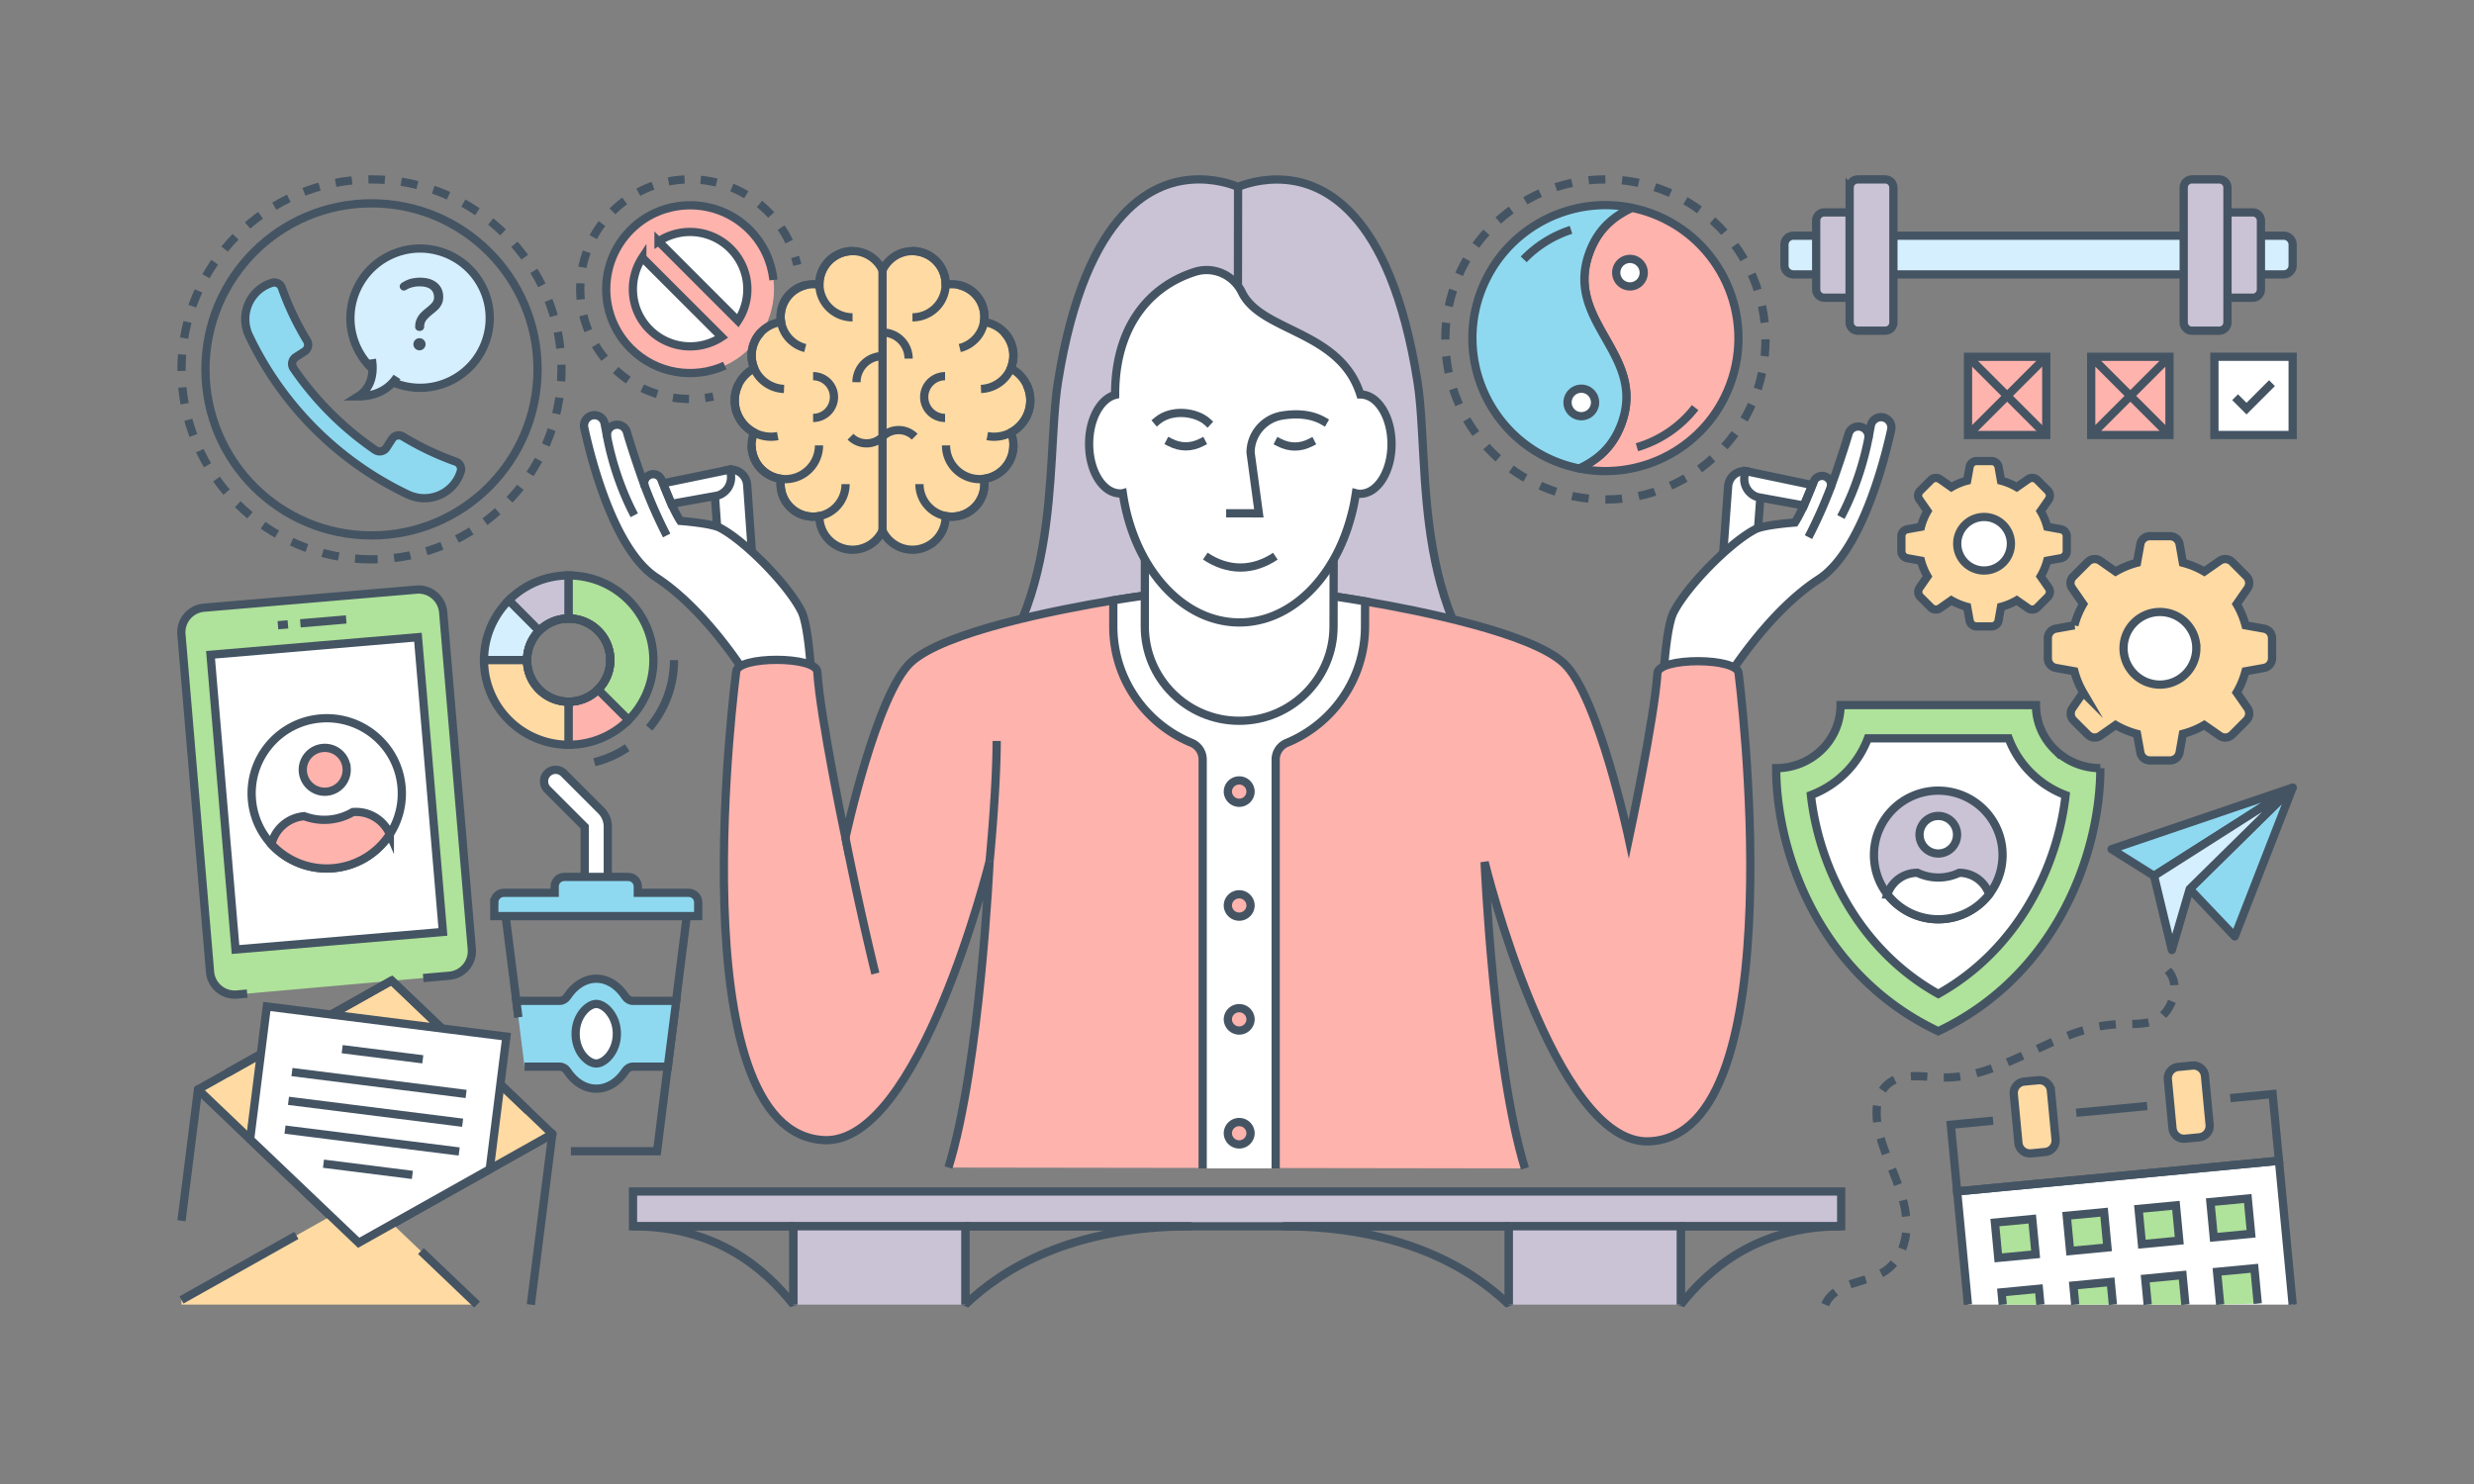 <?xml version="1.0" encoding="utf-8"?>
<svg xmlns="http://www.w3.org/2000/svg" id="Layer_1" style="enable-background:new 0 0 300 180" version="1.1" viewBox="0 0 300 180" x="0" y="0">
  <rect x="0" y="0" width="300" height="180" fill="#808080" stroke="none"/>
  <style>.st0{fill:#ffdaa3;stroke:#445463;stroke-miterlimit:10}.st1{stroke-dasharray:2,2}.st1,.st2,.st4,.st5,.st6,.st7{fill:none;stroke:#445463;stroke-miterlimit:10}.st4,.st5,.st6,.st7{fill:#fff}.st5,.st6,.st7{fill:#d5effe}.st6,.st7{fill:#afe29a}.st7{fill:#feb3ad}.st8{fill:#cac3d5}.st12,.st13,.st17,.st8{stroke:#445463;stroke-miterlimit:10}.st12{fill:none;stroke-linejoin:round}.st13,.st17{fill:#8ed9f0}.st17{fill:none;stroke-linecap:square}.st58{fill:#fff}.st308,.st59,.st78{fill:#ffdaa3;stroke:#445463;stroke-linejoin:round;stroke-miterlimit:10}.st308,.st78{fill:#8ed9f0}.st308{fill:none;stroke-linejoin:bevel}</style>
  <g id="Stress_Management">
    <path class="st6" d="m29.97 120.519-1.25.11a3.004 3.004 0 0 1-3.25-2.74L22 76.949a2.994 2.994 0 0 1 2.73-3.24l25.77-2.19c1.65-.14 3.1 1.09 3.24 2.74l3.47 40.85c.14 1.65-1.08 3.1-2.72 3.24l-3.17.28"/>
    <path class="st8" d="m34.914 75.733-1.211.103M41.979 75.133l-5.556.472"/>
    <path class="st4" d="M27 78.29h25.24v35.878H27z" transform="rotate(-4.841 39.62 96.229)"/>
    <path class="st4" d="M48.694 95.463a9.08 9.08 0 0 1-1.423 5.72 9.112 9.112 0 0 1-6.88 4.124 9.112 9.112 0 0 1-7.476-2.906 9.08 9.08 0 0 1-2.367-5.397c-.426-5.018 3.284-9.427 8.302-9.853 5.018-.426 9.418 3.295 9.844 8.312z"/>
    <path class="st7" d="M42.03 93.143a2.66 2.66 0 0 1-2.42 2.882 2.67 2.67 0 0 1-2.884-2.431c-.124-1.466.967-2.747 2.433-2.872s2.746.956 2.87 2.421zM47.271 101.182a9.112 9.112 0 0 1-6.88 4.125 9.112 9.112 0 0 1-7.476-2.906A4.462 4.462 0 0 1 36.879 99l.01-.001c.939.345 1.951.507 3.002.417a6.895 6.895 0 0 0 2.9-.918 4.471 4.471 0 0 1 4.48 2.685z"/>
    <path class="st4" d="m213.54 59.28-.662 8.972-3.984-.293.66-8.972a1.993 1.993 0 0 1 2.14-1.845 1.993 1.993 0 0 1 1.845 2.139z"/>
    <path class="st58" d="M229.356 51.858c0 .09 0 .179-.026.267-.794 3.587-3.61 14.767-8.793 18.132-6.215 4.024-11.15 12.108-11.15 12.108l-7.673-.342s.327-5.966 1.208-7.721c1.595-3.153 6.781-8.451 9.913-10.088 1.083-.57 4.811-.833 4.811-.833.344-.52.74-1.296 1.11-2.11.358-.827.715-1.678.996-2.378.077-.178.128-.33.192-.483a1.068 1.068 0 0 1 1.4-.609c.547.217.839.829.622 1.388.868-2.34 1.852-5.354 2.185-6.562.153-.547.65-.89 1.197-.889.115 0 .242.013.37.052.584.191.952.79.837 1.4l.307-1.615a1.264 1.264 0 0 1 2.493.284z"/>
    <path class="st2" d="M223.231 62.71c2.071-3.909 2.982-7.714 3.327-9.515a1.232 1.232 0 0 0-.847-1.403 1.229 1.229 0 0 0-1.557.835c-.342 1.21-1.325 4.218-2.19 6.559"/>
    <path class="st4" d="M219.752 58.83c-.271.712-.655 1.601-1.017 2.488l-5.617-1.026a2.296 2.296 0 0 1-1.599-2.418c.022-.25.07-.485.175-.732l8.058 1.688z"/>
    <path class="st2" d="m226.558 53.195.308-1.623a1.261 1.261 0 0 1 1.618-.91c.617.2.982.831.843 1.466-.785 3.585-3.6 14.765-8.794 18.13-6.215 4.027-11.146 12.105-11.146 12.105l-7.678-.336s.336-5.975 1.213-7.721c1.59-3.16 6.778-8.456 9.911-10.097 1.082-.567 4.813-.828 4.813-.828.344-.52.74-1.296 1.11-2.11.358-.826.715-1.678.996-2.378.077-.178.128-.33.192-.483a1.068 1.068 0 0 1 1.4-.609c.547.217.839.829.621 1.388a58.326 58.326 0 0 1-2.667 5.963M197.515 101.745a399.084 399.084 0 0 1-3.677 16.47M180.024 104.558s-.825-8.622-.816-14.601"/>
    <path class="st8" d="m185.45 87.153-70.825-.104c14.747-10.554 12.042-30.544 13.678-40.79 3.389-21.07 11.778-24.508 17.11-24.5 2.76.004 4.718.918 4.718.918s1.961-.908 4.722-.904c5.331.007 13.71 3.47 17.038 24.55 1.606 10.25-1.158 30.233 13.558 40.83z"/>
    <path class="st4" d="m150.131 22.677-.025 17.621M86.617 59.095l.634 8.973 3.985-.282-.634-8.973a1.993 1.993 0 0 0-2.134-1.852 1.993 1.993 0 0 0-1.851 2.134z"/>
    <path class="st58" d="M70.822 51.626c0 .09 0 .178.025.267.783 3.59 3.566 14.778 8.74 18.157 6.203 4.042 11.115 12.141 11.115 12.141l7.673-.32s-.31-5.967-1.185-7.724c-1.586-3.158-6.756-8.47-9.884-10.117-1.08-.574-4.808-.847-4.808-.847-.343-.522-.736-1.298-1.104-2.113-.355-.828-.71-1.68-.99-2.381-.075-.178-.126-.331-.19-.484a1.068 1.068 0 0 0-1.398-.612 1.077 1.077 0 0 0-.625 1.385c-.862-2.342-1.838-5.359-2.167-6.568a1.225 1.225 0 0 0-1.194-.892c-.115 0-.242.012-.37.05a1.24 1.24 0 0 0-.841 1.398l-.303-1.616a1.264 1.264 0 0 0-2.494.276z"/>
    <path class="st2" d="M76.915 62.496c-2.06-3.915-2.96-7.723-3.299-9.525a1.232 1.232 0 0 1 .85-1.4 1.229 1.229 0 0 1 1.555.84c.338 1.21 1.313 4.22 2.17 6.564"/>
    <path class="st4" d="M80.405 58.626c.27.713.65 1.603 1.01 2.49l5.62-1.009a2.296 2.296 0 0 0 1.606-2.413 2.372 2.372 0 0 0-.173-.733l-8.063 1.665z"/>
    <path class="st2" d="M80.841 64.95a58.326 58.326 0 0 1-2.65-5.972c-.216-.56.078-1.17.625-1.386.127-.05.267-.076.395-.075.432 0 .839.255 1.004.688.063.153.114.306.19.484.279.7.634 1.553.989 2.38.368.816.761 1.592 1.104 2.114 0 0 3.73.272 4.81.842 3.129 1.65 8.301 6.961 9.881 10.126.873 1.748 1.191 7.725 1.191 7.725l-7.678.313s-4.908-8.092-11.111-12.137c-5.184-3.38-7.966-14.569-8.741-18.156a1.261 1.261 0 0 1 2.463-.549l.303 1.624"/>
    <path class="st7" d="M115.01 141.616c3.861-12.464 4.987-37.141 4.987-37.141s-8.486 34.34-20.05 33.815c-18.054-.828-10.682-56.775-10.682-56.775.003-1.985 9.851-1.97 9.848.015.323 5.37 3.406 20.082 3.406 20.082s3.766-17.413 7.932-21.275c4.052-3.747 18.026-6.437 24.555-7.521 2.074-.34 3.398-.517 3.398-.517l23.31.034s1.5.206 3.816.604c6.678 1.142 20.16 3.834 24.112 7.516 4.155 3.875 7.87 21.298 7.87 21.298s3.126-14.704 3.465-20.072c.003-1.985 9.85-1.97 9.848.014 0 0 7.208 55.969-10.847 56.744-11.567.492-19.952-33.874-19.952-33.874s1.063 24.68 4.887 37.155"/>
    <path class="st2" d="M102.516 101.606a399.056 399.056 0 0 0 3.629 16.481M119.998 104.47s.851-8.62.86-14.599"/>
    <path class="st4" d="M145.836 141.718V92.12c0-.892-.541-1.69-1.366-2.029-5.563-2.288-9.48-7.764-9.47-14.136v-3.138c2.082-.341 3.403-.517 3.403-.517l23.31.033s1.498.209 3.821.605l-.01 3.061c-.01 6.361-3.928 11.816-9.471 14.102a2.195 2.195 0 0 0-1.364 2.028v49.589"/>
    <path class="st7" d="M151.644 96.031a1.377 1.377 0 0 1-2.753 0c0-.76.617-1.37 1.377-1.37s1.376.61 1.376 1.37zM151.644 109.844a1.377 1.377 0 0 1-2.753 0c0-.76.617-1.37 1.377-1.37s1.376.61 1.376 1.37zM151.644 123.656a1.377 1.377 0 0 1-2.753 0c0-.76.617-1.37 1.377-1.37s1.376.61 1.376 1.37zM151.644 137.47a1.377 1.377 0 0 1-2.753 0c0-.76.617-1.372 1.377-1.372s1.376.611 1.376 1.371z"/>
    <path class="st4" d="m138.82 75.964.019-12.943 22.889.034-.02 12.943c-.008 6.32-5.14 11.437-11.46 11.427-6.321-.009-11.438-5.14-11.428-11.461z"/>
    <path class="st4" d="M164.956 47.845c.534 0 1.043.18 1.5.486 1.348.93 2.286 3.057 2.282 5.55-.005 3.334-1.714 6.016-3.8 6.013a1.83 1.83 0 0 1-.522-.064c-.14.916-.308 1.806-.55 2.67-1.959 7.581-7.323 13.006-13.596 12.997-6.998-.01-12.815-6.75-14.113-15.67-.089.025-.19.025-.305.025-2.112-.003-3.788-2.69-3.783-6.024.005-3.003 1.37-5.456 3.152-5.925v-.102c.012-8.062 4.022-13.011 9.656-14.82 2.26-.726 4.686.354 5.725 2.487 2.36 4.84 11.892 4.585 14.354 12.377z"/>
    <path class="st12" d="M146.156 67.45c1.31.886 2.766 1.386 4.253 1.388 1.482.002 2.933-.497 4.243-1.375"/>
    <path class="st17" d="M155.106 53.67c1.274.653 2.55.654 3.826.005M146.405 51.175c-1.307-1.2-4.297-1.628-6.072-.135M145.7 53.656c-1.277.649-2.552.647-3.826-.006"/>
    <path class="st17" d="M160.482 51.07c-1.557-.894-3.398-.925-4.996-.668a4.56 4.56 0 0 0-3.839 4.493l1 7.37-3.463-.005"/>
    <path class="st8" d="M76.759 144.521h146.504v4.221H76.759z"/>
    <path class="st308" d="M144.467 148.739c-14.587 0-22.943 5.216-27.407 9.5v-9.5h27.407zM223.262 148.739c-10.191 0-16.03 5.216-19.45 9.5v-9.5h19.45zM76.759 148.739c10.191 0 16.03 5.216 19.45 9.5v-9.5h-19.45zM155.556 148.739c14.587 0 22.944 5.216 27.408 9.5v-9.5h-27.408z"/>
    <path class="st8" d="M96.216 158.241v-9.503h20.84v9.503M182.964 158.241v-9.503h20.848v9.503"/>
    <path class="st4" d="m238.633 158.241-1.308-13.735 39.024-3.716 1.662 17.451"/>
    <path class="st2" d="m241.686 135.933-5.13.489.77 8.09 39.024-3.717-.77-8.09-5.132.489M260.368 134.154l-8.602.819"/>
    <path class="st6" d="M268.231 145.576h4.548v4.299h-4.548z" transform="rotate(-5.44 270.505 147.726)"/>
    <path class="st6" d="M259.52 146.406h4.548v4.299h-4.548z" transform="rotate(-5.44 261.794 148.555)"/>
    <path class="st6" d="M250.81 147.235h4.548v4.299h-4.548z" transform="rotate(-5.44 253.084 149.385)"/>
    <path class="st6" d="M242.099 148.065h4.548v4.299h-4.548z" transform="rotate(-5.44 244.374 150.214)"/>
    <path class="st6" d="m269.222 158.241-.379-3.977 4.528-.431.408 4.28M260.432 158.241l-.3-3.147 4.528-.432.341 3.58M251.643 158.241l-.22-2.318 4.527-.431.262 2.75M242.854 158.241l-.142-1.488 4.528-.432.182 1.92"/>
    <path class="st0" d="m262.876 130.936.563 5.918a1.4 1.4 0 0 0 1.527 1.262l1.715-.163a1.4 1.4 0 0 0 1.262-1.527l-.564-5.919a1.4 1.4 0 0 0-1.527-1.261l-1.715.163a1.4 1.4 0 0 0-1.261 1.527zM244.193 132.715l.563 5.919a1.4 1.4 0 0 0 1.527 1.261l1.715-.163a1.4 1.4 0 0 0 1.262-1.527l-.564-5.918a1.4 1.4 0 0 0-1.527-1.262l-1.715.163a1.4 1.4 0 0 0-1.261 1.527z"/>
    <path class="st78" d="m278.011 95.532-16.81 10.705-5.15-3.238zM278.011 95.532l-12.485 12.301 5.463 5.747z"/>
    <path d="m261.2 106.237 2.163 8.99 2.163-7.394 12.485-12.3z" style="fill:#d5effe;stroke:#445463;stroke-linejoin:round;stroke-miterlimit:10"/>
    <path class="st12" d="m24.014 132.142 19.485 18.6 23.478-13.198z"/>
    <path class="st12" d="m64.372 158.241 2.605-20.697-42.963-5.402-2.004 15.925"/>
    <path class="st59" d="m24.014 132.142 19.48 18.6 23.483-13.198-19.483-18.607z"/>
    <path class="st2" d="m64.07 134.769-16.575-15.832-19.979 11.235"/>
    <path d="M22.01 158.241h35.835l-10.266-9.795-4.08 2.296-3.392-3.232-18.097 10.164" style="fill:#ffdaa3"/>
    <path class="st12" d="m35.944 149.845-13.934 7.828M57.846 158.241l-6.807-6.498"/>
    <path class="st4" d="m32.355 122.08-2.026 16.106 13.166 12.555 15.889-8.924 2.022-16.085zM51.27 128.487l-9.776-1.23M56.521 132.69l-21.119-2.656M56.1 136.179l-21.119-2.656M55.68 139.669l-21.119-2.656"/>
    <path class="st2" d="m50.006 142.508-10.78-1.359"/>
    <path class="st13" d="m55.865 57.2-.019.055c-.863 2.657-3.867 3.918-6.39 2.72a40.622 40.622 0 0 1-19.258-19.258c-1.198-2.524.063-5.528 2.72-6.391l.056-.018a.964.964 0 0 1 1.205.605 34.687 34.687 0 0 0 3.042 6.4.963.963 0 0 1-.293 1.316l-1.057.683a.973.973 0 0 0-.284 1.36 37.935 37.935 0 0 0 9.913 9.913.973.973 0 0 0 1.36-.283l.683-1.058a.963.963 0 0 1 1.316-.293 34.68 34.68 0 0 0 6.4 3.042.964.964 0 0 1 .606 1.206z"/>
    <circle class="st5" cx="50.939" cy="38.592" r="8.446" transform="rotate(-25.626 50.939 38.592)"/>
    <path class="st5" d="M48.139 45.722c-1.008 1.567-2.698 2.356-4.708 2.363 1.475-.92 1.962-2.565 1.674-4.504"/>
    <path d="M50.497 40a.448.448 0 0 1-.154-.341c0-.371.065-.697.197-.978s.287-.513.465-.699a7.5 7.5 0 0 1 .71-.637c.314-.248.546-.461.694-.643s.223-.388.223-.62c0-.898-.59-1.348-1.77-1.348-.289 0-.571.035-.848.106s-.521.17-.736.302a.547.547 0 0 1-.31.1.478.478 0 0 1-.346-.149.478.478 0 0 1-.149-.346c0-.19.104-.347.31-.47.338-.215.68-.368 1.027-.459.347-.09.73-.136 1.15-.136.843 0 1.516.21 2.024.631.507.421.761.99.761 1.708 0 .322-.058.605-.173.848-.116.243-.256.45-.42.618-.166.17-.385.361-.657.576-.355.28-.62.534-.798.761s-.266.505-.266.835a.442.442 0 0 1-.16.34.56.56 0 0 1-.384.142.555.555 0 0 1-.39-.141zm-.149 2.276a.716.716 0 0 1-.216-.526.7.7 0 0 1 .216-.513.702.702 0 0 1 .514-.217c.206 0 .382.073.526.217a.7.7 0 0 1 .216.513.716.716 0 0 1-.216.526.713.713 0 0 1-.526.217.702.702 0 0 1-.514-.217z" style="fill:#445463"/>
    <path class="st1" d="M45.054 67.846c-12.707 0-23.044-10.337-23.044-23.043s10.337-23.044 23.044-23.044c12.7 0 23.034 10.337 23.034 23.044S57.755 67.846 45.054 67.846z"/>
    <path class="st2" d="M65.185 44.803c0 11.12-9.01 20.14-20.131 20.14-11.13 0-20.14-9.02-20.14-20.14 0-11.121 9.01-20.141 20.14-20.141 11.12 0 20.131 9.02 20.131 20.14z"/>
    <path class="st4" d="M72.301 108.103a1.4 1.4 0 0 0 1.402-1.402v-6.418c0-.748-.292-1.452-.821-1.982l-4.517-4.517a1.401 1.401 0 1 0-1.982 1.982l4.517 4.517v6.418a1.4 1.4 0 0 0 1.401 1.402z"/>
    <path class="st2" d="m62.86 123.389-.25-1.99-1.3-10.29h21.97l-1.3 10.29-1 7.98h-.01l-1.29 10.26H69.23"/>
    <path class="st13" d="M59.937 109.452v1.666h24.728v-1.666c0-.639-.518-1.157-1.157-1.157h-6.167v-.77c0-.64-.518-1.158-1.157-1.158h-7.765c-.64 0-1.157.519-1.157 1.158v.77h-6.168c-.639 0-1.157.518-1.157 1.157z"/>
    <path d="m82 121.399-1.02 7.98h-4.22c-.38 0-.71.2-.92.52-.87 1.33-2.13 2.15-3.53 2.15-1.41 0-2.66-.82-3.53-2.15-.21-.32-.54-.52-.92-.52h-4.25l-1-7.98h5.25c.38 0 .71-.21.92-.52.87-1.33 2.12-2.17 3.53-2.17 1.4 0 2.65.84 3.52 2.17.21.31.54.52.92.52H82z" style="fill:#8ed9f0"/>
    <path class="st2" d="m62.86 123.389-.25-1.99h5.25c.38 0 .71-.21.92-.52.87-1.33 2.12-2.17 3.53-2.17 1.4 0 2.65.84 3.52 2.17.21.31.54.52.92.52H82l-1.02 7.98h-4.22c-.38 0-.71.2-.92.52-.87 1.33-2.13 2.15-3.53 2.15-1.41 0-2.66-.82-3.53-2.15-.21-.32-.54-.52-.92-.52h-4.25"/>
    <path class="st4" d="M72.309 128.996c-1.024 0-2.509-1.404-2.509-3.607 0-2.176 1.51-3.62 2.509-3.62.993 0 2.493 1.444 2.493 3.62 0 2.169-1.5 3.607-2.493 3.607z"/>
    <path class="st5" d="M65.392 76.505c-.91.91-1.48 2.17-1.48 3.56h-5.22c0-2.83 1.15-5.4 3.01-7.26l3.69 3.7z"/>
    <path class="st8" d="M68.962 69.795v5.23c-1.4 0-2.65.57-3.56 1.48h-.01l-3.69-3.7c1.85-1.86 4.42-3.01 7.26-3.01z"/>
    <path class="st0" d="M68.962 85.115v5.22a10.26 10.26 0 0 1-10.27-10.27h5.22c0 2.79 2.26 5.05 5.05 5.05z"/>
    <path class="st7" d="M76.222 87.325v.01c-1.86 1.85-4.42 3-7.26 3v-5.22c1.39 0 2.65-.56 3.56-1.48l3.7 3.69z"/>
    <path class="st2" d="M72.073 92.45a12.655 12.655 0 0 0 3.987-1.761M78.72 88.289c1.95-2.3 3.01-5.18 3.01-8.22"/>
    <path class="st6" d="M79.232 80.065c0 2.84-1.15 5.4-3.01 7.26l-3.7-3.69v-.01c.92-.91 1.48-2.17 1.48-3.56 0-2.78-2.26-5.04-5.04-5.04v-5.23c5.67 0 10.27 4.6 10.27 10.27z"/>
    <path class="st2" d="M74.002 80.065c0 2.79-2.26 5.05-5.04 5.05-2.79 0-5.05-2.26-5.05-5.05a5.044 5.044 0 0 1 10.09 0z"/>
    <path class="st2" d="M74.002 80.065c0 2.79-2.26 5.05-5.04 5.05-2.79 0-5.05-2.26-5.05-5.05a5.044 5.044 0 0 1 10.09 0zM63.922 80.065h-.01"/>
    <path d="M209.779 46.676c-2.81 7.507-10.663 11.69-18.282 10.149 2.13-1.008 4.015-2.483 5.098-5.369 3.203-8.524-7.04-12.361-3.837-20.895 1.083-2.876 2.969-4.342 5.107-5.36.83.169 1.662.402 2.474.71 8.328 3.119 12.567 12.437 9.44 20.765z" style="fill:#feb3ad;stroke:#445463;stroke-linejoin:round;stroke-miterlimit:10"/>
    <path class="st12" d="M198.497 54.248a13.933 13.933 0 0 0 7.057-4.803"/>
    <path class="st78" d="M196.595 51.456c-1.083 2.886-2.969 4.36-5.098 5.369a16.213 16.213 0 0 1-2.483-.71c-8.328-3.118-12.567-12.436-9.44-20.764 2.81-7.507 10.672-11.7 18.291-10.15-2.138 1.018-4.024 2.484-5.107 5.36-3.203 8.534 7.04 12.371 3.837 20.895z"/>
    <path class="st12" d="M190.503 27.878a13.973 13.973 0 0 0-5.735 3.58"/>
    <path class="st4" d="M199.185 33.733a1.668 1.668 0 0 1-3.12-1.17 1.668 1.668 0 1 1 3.12 1.17zM193.283 49.474a1.668 1.668 0 0 1-3.12-1.17 1.668 1.668 0 1 1 3.12 1.17z"/>
    <path d="M214.088 41.177c0 10.725-8.683 19.408-19.408 19.408-10.735 0-19.419-8.683-19.419-19.408 0-10.735 8.684-19.418 19.42-19.418 10.724 0 19.407 8.683 19.407 19.418z" style="fill:none;stroke:#445463;stroke-miterlimit:10;stroke-dasharray:2.033,2.033"/>
    <path d="M254.69 93.172c0 10.475-5.41 25.175-19.654 31.908-14.243-6.733-19.653-21.433-19.653-31.908 2.15 0 4.109-.858 5.52-2.24a7.556 7.556 0 0 0 2.287-5.405h23.694c0 2.106.876 4.024 2.287 5.405a7.88 7.88 0 0 0 5.52 2.24z" style="fill:#afe29a"/>
    <path class="st2" d="M254.69 93.172c0 10.475-5.41 25.175-19.654 31.908-14.243-6.733-19.653-21.433-19.653-31.908 2.15 0 4.109-.858 5.52-2.24a7.556 7.556 0 0 0 2.287-5.405h23.694c0 2.106.876 4.024 2.287 5.405a7.88 7.88 0 0 0 5.52 2.24z"/>
    <path class="st4" d="M235.037 120.551c-9.568-5.34-14.464-15.296-15.442-24.108a11.834 11.834 0 0 0 4.127-2.631 11.655 11.655 0 0 0 2.776-4.256h17.077a11.644 11.644 0 0 0 2.774 4.254 11.86 11.86 0 0 0 4.129 2.633c-.977 8.811-5.873 18.769-15.441 24.108z"/>
    <path class="st8" d="M242.832 103.705c0 1.797-.607 3.459-1.628 4.775-1.434 1.84-3.662 3.02-6.167 3.02s-4.733-1.18-6.168-3.02a7.774 7.774 0 0 1-1.628-4.775 7.795 7.795 0 0 1 7.796-7.804 7.795 7.795 0 0 1 7.795 7.804z"/>
    <path class="st4" d="M237.315 101.243a2.277 2.277 0 0 1-2.273 2.283 2.277 2.277 0 1 1 0-4.556 2.268 2.268 0 0 1 2.273 2.273zM241.204 108.48c-1.434 1.84-3.662 3.02-6.167 3.02s-4.733-1.18-6.168-3.02a3.82 3.82 0 0 1 3.628-2.616h.009a5.951 5.951 0 0 0 2.53.574c.912 0 1.78-.21 2.54-.574a3.828 3.828 0 0 1 3.628 2.616z"/>
    <path class="st0" d="M263.14 92.234h-2.438a1.176 1.176 0 0 1-1.163-.974l-.405-2.248a10.543 10.543 0 0 1-2.594-1.069l-1.86 1.301a1.177 1.177 0 0 1-1.508-.13l-1.732-1.73a1.176 1.176 0 0 1-.129-1.508l1.301-1.879a10.29 10.29 0 0 1-1.068-2.576l-2.249-.404a1.19 1.19 0 0 1-.973-1.164v-2.446c0-.569.413-1.06.973-1.155l2.249-.405a10.29 10.29 0 0 1 1.068-2.576l-1.353-1.947a1.094 1.094 0 0 1 .121-1.378l1.792-1.792a1.176 1.176 0 0 1 1.508-.13l1.86 1.302c.81-.466 1.672-.827 2.594-1.069l.405-2.248c.094-.56.585-.974 1.163-.974h2.438c.568 0 1.06.414 1.163.974l.396 2.248c.922.242 1.792.604 2.593 1.069l1.87-1.301a1.176 1.176 0 0 1 1.507.13l1.723 1.73c.405.406.466 1.035.138 1.508l-1.31 1.879c.475.792.828 1.662 1.078 2.576l2.24.404c.568.095.973.586.973 1.155v2.447c0 .568-.405 1.06-.965 1.163l-2.248.405c-.25.913-.603 1.783-1.077 2.576l1.31 1.878a1.177 1.177 0 0 1-.139 1.507l-1.723 1.732a1.176 1.176 0 0 1-1.507.13l-1.87-1.302c-.8.466-1.671.827-2.593 1.069l-.396 2.248a1.19 1.19 0 0 1-1.163.974z"/>
    <path class="st4" d="M261.916 83.038a4.416 4.416 0 0 1-4.412-4.413c0-2.425 1.987-4.394 4.412-4.394 2.426 0 4.413 1.97 4.413 4.394a4.416 4.416 0 0 1-4.413 4.413z"/>
    <path class="st0" d="M241.493 75.983h-1.798a.867.867 0 0 1-.858-.718l-.299-1.659a7.777 7.777 0 0 1-1.913-.788l-1.372.96a.868.868 0 0 1-1.112-.096l-1.278-1.277a.867.867 0 0 1-.095-1.112l.96-1.385a7.59 7.59 0 0 1-.788-1.9l-1.659-.3a.878.878 0 0 1-.718-.857v-1.805c0-.419.305-.781.718-.851l1.659-.299a7.59 7.59 0 0 1 .788-1.9l-.998-1.436a.807.807 0 0 1 .089-1.017l1.322-1.321a.868.868 0 0 1 1.112-.096l1.372.96a7.777 7.777 0 0 1 1.913-.788l.299-1.659a.867.867 0 0 1 .858-.718h1.798c.42 0 .781.305.858.718l.292 1.659c.68.178 1.322.445 1.913.788l1.379-.96a.867.867 0 0 1 1.112.096l1.27 1.277a.868.868 0 0 1 .102 1.112l-.966 1.385c.35.585.61 1.227.795 1.9l1.652.299a.86.86 0 0 1 .718.852v1.804c0 .42-.299.782-.712.858l-1.658.299a7.606 7.606 0 0 1-.795 1.9l.966 1.385a.868.868 0 0 1-.101 1.112l-1.271 1.277a.867.867 0 0 1-1.112.096l-1.38-.96a7.677 7.677 0 0 1-1.912.788l-.292 1.659a.878.878 0 0 1-.858.718z"/>
    <path class="st4" d="M240.59 69.2a3.257 3.257 0 0 1-3.254-3.255c0-1.789 1.466-3.24 3.255-3.24 1.788 0 3.254 1.451 3.254 3.24a3.257 3.257 0 0 1-3.254 3.255z"/>
    <path class="st2" d="M86.488 48.1c-.326.067-.655.123-.986.168"/>
    <path d="M83.548 48.392a13.23 13.23 0 0 1-9.281-3.891 13.242 13.242 0 0 1-3.903-9.43c0-3.557 1.385-6.903 3.903-9.42a13.232 13.232 0 0 1 9.42-3.892c3.556 0 6.902 1.384 9.42 3.892a13.353 13.353 0 0 1 2.992 4.596" style="fill:none;stroke:#445463;stroke-miterlimit:10;stroke-dasharray:1.955,1.955"/>
    <path class="st2" d="M96.418 31.167c.097.32.182.642.255.966"/>
    <path d="M76.488 42.273c-3.969-3.969-3.969-10.426 0-14.394 3.968-3.968 10.425-3.968 14.393 0s3.968 10.425 0 14.393c-3.968 3.969-10.425 3.969-14.393 0z" style="fill:#feb3ad"/>
    <path class="st2" d="M87.893 44.344c-3.755 1.7-8.329 1.007-11.402-2.067-3.976-3.975-3.976-10.427 0-14.403 3.965-3.965 10.427-3.965 14.392 0 1.7 1.7 2.664 3.86 2.906 6.085"/>
    <path class="st4" d="m77.887 31.254 9.62 9.619a6.963 6.963 0 0 1-8.73-.89c-2.374-2.366-2.662-6.03-.89-8.73zM89.482 38.906l-9.628-9.628a6.952 6.952 0 0 1 9.628 9.628z"/>
    <path class="st59" d="M122.571 52.464c.206.48.313 1.006.313 1.563a4.086 4.086 0 0 1-3.577 4.05c.046.213.062.427.062.648a3.948 3.948 0 0 1-3.943 3.942c-.26 0-.519-.023-.763-.076.008.023.008.046.008.069a4.03 4.03 0 0 1-4.027 4.019 4.02 4.02 0 0 1-3.63-2.319 4.02 4.02 0 0 1-3.63 2.319 4.03 4.03 0 0 1-4.026-4.02c0-.022 0-.045.008-.068a3.593 3.593 0 0 1-.763.076 3.948 3.948 0 0 1-3.943-3.942c0-.221.016-.435.061-.648a4.086 4.086 0 0 1-3.576-4.05c0-.557.107-1.083.312-1.563a4.393 4.393 0 0 1-2.364-3.89c0-1.692.961-3.164 2.364-3.896a4.088 4.088 0 0 1 3.264-5.62 2.945 2.945 0 0 1-.06-.641 3.948 3.948 0 0 1 3.942-3.943c.26 0 .519.023.763.076-.008-.022-.008-.045-.008-.068a4.032 4.032 0 0 1 4.026-4.027c1.602 0 2.99.954 3.63 2.326a4.014 4.014 0 0 1 3.63-2.326 4.032 4.032 0 0 1 4.027 4.027c0 .023 0 .046-.008.068.244-.053.504-.076.763-.076a3.948 3.948 0 0 1 3.943 3.943c0 .221-.016.434-.062.64a4.088 4.088 0 0 1 3.264 5.62 4.375 4.375 0 0 1 2.364 3.89c0 1.685-.96 3.165-2.364 3.897z"/>
    <path class="st12" d="M97.647 34.603c-1.71.43-2.987 1.97-2.987 3.81s1.277 3.374 2.987 3.803M92.255 40.328a4.046 4.046 0 0 0-1.113 2.784c0 2.199 1.753 3.98 3.931 4.064M103.382 30.455a4.022 4.022 0 0 0-4.022 4.014 4.03 4.03 0 0 0 4.022 4.022M94.705 58.281c-.017.147-.045.29-.045.442 0 2.171 1.77 3.942 3.942 3.942s3.932-1.77 3.932-3.942M91.142 54.025a4.097 4.097 0 0 0 4.09 4.09 4.09 4.09 0 0 0 4.08-4.09M89.543 46.652a4.369 4.369 0 0 0-.448 1.922 4.408 4.408 0 0 0 4.409 4.398c.276 0 .545-.029.807-.078M116.382 34.603c1.71.43 2.987 1.97 2.987 3.81s-1.278 3.374-2.987 3.803M121.774 40.328a4.046 4.046 0 0 1 1.113 2.784c0 2.199-1.753 3.98-3.932 4.064M110.646 30.455a4.022 4.022 0 0 1 4.023 4.014 4.03 4.03 0 0 1-4.023 4.022M119.324 58.281c.016.147.045.29.045.442 0 2.171-1.77 3.942-3.942 3.942s-3.932-1.77-3.932-3.942M122.887 54.025a4.097 4.097 0 0 1-4.09 4.09 4.09 4.09 0 0 1-4.08-4.09M124.486 46.652c.284.582.448 1.232.448 1.922a4.408 4.408 0 0 1-4.409 4.398c-.276 0-.545-.029-.807-.078M107.014 32.781V64.36M107.014 40.328a3.167 3.167 0 0 1 3.165 3.165M107.024 43.192a3.167 3.167 0 0 0-3.165 3.164M103.135 52.972a2.752 2.752 0 0 0 3.889 0 2.752 2.752 0 0 1 3.89 0M114.601 50.69a2.53 2.53 0 0 1-2.53-2.531 2.53 2.53 0 0 1 2.53-2.531M98.597 50.69a2.53 2.53 0 0 0 2.531-2.531 2.53 2.53 0 0 0-2.53-2.531"/>
    <path class="st5" d="M278.011 29.673v2.525c0 .6-.486 1.085-1.085 1.085h-59.458c-.6 0-1.085-.486-1.085-1.085v-2.525c0-.6.486-1.085 1.085-1.085h59.458c.6 0 1.085.486 1.085 1.085z"/>
    <path class="st8" d="M274.163 26.759v8.353a1 1 0 0 1-1 1h-3.06V25.76h3.06a1 1 0 0 1 1 1z"/>
    <path class="st8" d="M270.104 22.759v16.353a1 1 0 0 1-1 1h-3.305a1 1 0 0 1-1-1V22.76a1 1 0 0 1 1-1h3.305a1 1 0 0 1 1 1zM220.232 26.759v8.353a1 1 0 0 0 1 1h3.059V25.76h-3.06a1 1 0 0 0-1 1z"/>
    <path class="st8" d="M224.29 22.759v16.353a1 1 0 0 0 1 1h3.305a1 1 0 0 0 1-1V22.76a1 1 0 0 0-1-1h-3.304a1 1 0 0 0-1 1z"/>
    <path class="st1" d="M221.331 158.241c.545-1.336 1.952-2.102 3.32-2.562 1.368-.46 2.834-.739 4.016-1.567 1.75-1.227 2.551-3.483 2.524-5.62-.028-2.137-.767-4.196-1.564-6.18-.796-1.983-1.666-3.966-1.979-6.08-.242-1.639-.06-3.504 1.152-4.632 1.68-1.564 4.325-.974 6.62-.906 7.43.22 13.733-6.04 21.155-6.446 1.631-.089 3.327.102 4.849-.49 1.522-.592 3.347-3.995 1.445-6.083"/>
    <path class="st7" d="M238.644 43.272h9.49v9.49h-9.49zM253.582 43.272h9.49v9.49h-9.49zM263.072 52.762l-9.49-9.49M253.582 52.762l9.49-9.49"/>
    <path class="st4" d="M268.521 43.272h9.49v9.49h-9.49z"/>
    <path class="st2" d="m271.03 48.177 1.384 1.384 3.088-3.088"/>
    <path class="st7" d="m248.133 52.762-9.489-9.49M238.644 52.762l9.489-9.49"/>
  </g>
</svg>
